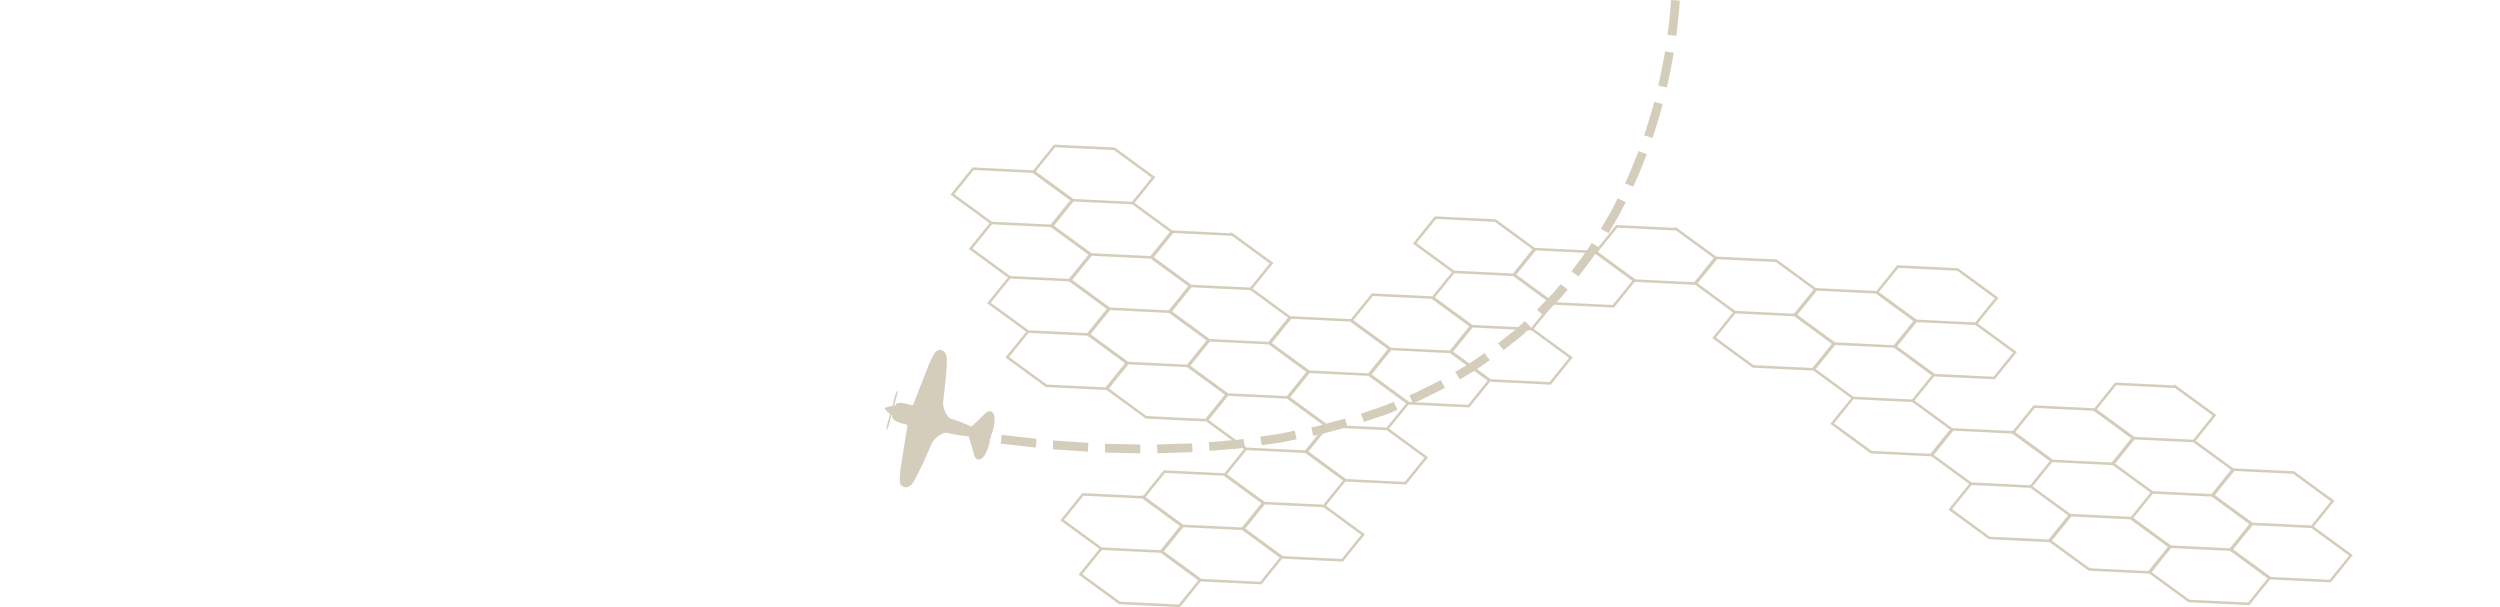 <?xml version="1.0" encoding="UTF-8"?>
<svg id="uuid-9bf15235-2af7-41c5-9211-3032fd2c091c" data-name="Ebene 1" xmlns="http://www.w3.org/2000/svg" xmlns:xlink="http://www.w3.org/1999/xlink" viewBox="0 0 392.062 95.213">
  <defs>
    <style>
      .uuid-b2253969-2a87-4da1-aa16-49bfed920b83 {
        clip-path: url(#uuid-a9e611d8-cad7-4a25-ac24-f7cfe7f32bf1);
      }

      .uuid-b2253969-2a87-4da1-aa16-49bfed920b83, .uuid-dbee8830-05e8-4e13-823f-08376c704df3, .uuid-5d11ebfb-12ce-40a7-8862-748bc04b67d8 {
        fill: none;
      }

      .uuid-4fed6f7d-c8b0-4f68-aecf-2f23cc56fed2 {
        fill: #d5cdbb;
        fill-rule: evenodd;
      }

      .uuid-5d11ebfb-12ce-40a7-8862-748bc04b67d8 {
        stroke: #d5cdbb;
        stroke-linecap: square;
        stroke-miterlimit: 10;
        stroke-width: .402px;
      }
    </style>
    <clipPath id="uuid-a9e611d8-cad7-4a25-ac24-f7cfe7f32bf1">
      <rect class="uuid-dbee8830-05e8-4e13-823f-08376c704df3" x="138.732" width="230.245" height="95.213"/>
    </clipPath>
  </defs>
  <polygon class="uuid-dbee8830-05e8-4e13-823f-08376c704df3" points="0 0 0 95.213 392.062 95.213 392.062 0 0 0 0 0"/>
  <g class="uuid-b2253969-2a87-4da1-aa16-49bfed920b83">
    <path class="uuid-5d11ebfb-12ce-40a7-8862-748bc04b67d8" d="m186.248,57.386l6.125,4.479-3.253,4.032-9.38-.452-6.125-4.479,3.253-4.032,9.38.452h0Zm15.65,4.938l6.124,4.482-3.254,4.032-9.379-.451-6.124-4.483,3.253-4.032,9.38.452h0Zm2.87,8.513l6.125,4.482-3.253,4.03-9.38-.452-6.125-4.48,3.253-4.032,9.38.452h0Zm-25.558,7.146l6.124,4.48-3.252,4.032-9.379-.453-6.126-4.479,3.254-4.032,9.379.452h0Zm2.87,8.511l6.125,4.481-3.253,4.032-9.379-.452-6.126-4.481,3.255-4.032,9.378.452h0Zm9.91-12.084l6.124,4.482-3.254,4.03-9.379-.452-6.124-4.48,3.252-4.032,9.381.452h0Zm2.869,8.512l6.127,4.481-3.256,4.032-9.378-.452-6.124-4.481,3.253-4.032,9.378.452h0Zm12.78-3.573l6.125,4.481-3.253,4.032-9.38-.452-6.125-4.481,3.253-4.032,9.38.452h0Zm133.533-18.699l6.125,4.481-3.255,4.032-9.378-.452-6.125-4.482,3.253-4.031,9.38.452h0Zm2.871,8.513l6.124,4.481-3.253,4.03-9.381-.452-6.123-4.48,3.252-4.032,9.381.453h0Zm2.871,8.511l6.124,4.481-3.253,4.032-9.38-.452-6.125-4.481,3.253-4.032,9.381.452h0Zm12.778-3.572l6.125,4.482-3.253,4.03-9.379-.452-6.126-4.481,3.254-4.031,9.379.452h0ZM161.985,26.909l6.126,4.481-3.255,4.031-9.378-.451-6.127-4.483,3.255-4.03,9.379.452h0Zm2.871,8.512l6.126,4.481-3.256,4.032-9.378-.452-6.126-4.481,3.255-4.032,9.379.452h0Zm9.909-12.084l6.124,4.481-3.252,4.031-9.381-.453-6.124-4.481,3.253-4.03,9.38.452h0Zm2.87,8.511l6.125,4.483-3.253,4.03-9.38-.452-6.125-4.481,3.253-4.032,9.38.452h0Zm15.65,4.941l6.125,4.481-3.253,4.031-9.381-.453-6.124-4.479,3.253-4.032,9.38.452h0Zm-25.559,7.145l6.127,4.479-3.255,4.032-9.379-.452-6.126-4.481,3.255-4.03,9.378.452h0Zm2.871,8.511l6.126,4.481-3.254,4.032-9.379-.452-6.126-4.481,3.254-4.032,9.379.452h0Zm9.909-12.084l6.125,4.48-3.253,4.032-9.38-.451-6.125-4.481,3.253-4.032,9.38.452h0Zm2.871,8.512l6.125,4.481-3.253,4.032-9.38-.452-6.125-4.481,3.253-4.032,9.38.452h0Zm12.779-3.573l6.125,4.482-3.253,4.031-9.381-.451-6.124-4.482,3.253-4.032,9.38.452h0Zm2.871,8.513l6.124,4.481-3.252,4.031-9.381-.452-6.124-4.48,3.253-4.032,9.38.452h0Zm35.466-19.229l6.125,4.48-3.254,4.032-9.381-.452-6.123-4.481,3.253-4.031,9.38.452h0Zm2.871,8.511l6.125,4.482-3.254,4.032-9.381-.453-6.123-4.481,3.253-4.032,9.38.452h0Zm-25.558,7.146l6.124,4.481-3.254,4.031-9.378-.451-6.126-4.481,3.255-4.032,9.379.452h0Zm2.87,8.511l6.125,4.483-3.254,4.03-9.378-.452-6.126-4.481,3.255-4.031,9.378.451h0Zm9.909-12.084l6.125,4.481-3.254,4.032-9.379-.452-6.125-4.481,3.253-4.032,9.38.452h0Zm2.87,8.513l6.126,4.481-3.256,4.031-9.378-.453-6.124-4.481,3.253-4.03,9.379.452h0Zm12.78-3.573l6.125,4.48-3.253,4.032-9.382-.452-6.123-4.481,3.253-4.031,9.38.452h0Zm78.249,24.699l6.126,4.48-3.256,4.032-9.378-.452-6.125-4.48,3.254-4.032,9.379.452h0Zm15.651,4.939l6.124,4.482-3.254,4.031-9.38-.452-6.123-4.481,3.253-4.032,9.38.452h0Zm15.649,4.941l6.125,4.481-3.253,4.032-9.381-.452-6.124-4.481,3.253-4.032,9.38.452h0Zm12.779-3.573l6.125,4.481-3.253,4.032-9.379-.452-6.126-4.481,3.254-4.032,9.379.452h0Zm-112.42-43.091l6.124,4.481-3.253,4.032-9.379-.452-6.126-4.481,3.255-4.032,9.379.452h0Zm12.778-3.572l6.126,4.481-3.254,4.032-9.379-.452-6.124-4.482,3.252-4.031,9.379.452h0Zm15.651,4.94l6.125,4.481-3.253,4.031-9.38-.452-6.125-4.48,3.253-4.032,9.38.452h0Zm2.871,8.511l6.125,4.483-3.253,4.03-9.382-.451-6.123-4.482,3.253-4.032,9.38.452h0Zm12.779-3.571l6.123,4.48-3.253,4.032-9.38-.452-6.123-4.481,3.253-4.031,9.38.452h0Zm2.871,8.512l6.124,4.481-3.253,4.032-9.38-.452-6.125-4.481,3.253-4.032,9.381.452h0Zm9.908-12.085l6.126,4.482-3.256,4.03-9.379-.452-6.124-4.481,3.254-4.031,9.379.452h0Zm2.87,8.512l6.126,4.481-3.254,4.032-9.379-.452-6.126-4.481,3.254-4.032,9.379.452h0Zm-9.907,12.086l6.124,4.481-3.253,4.03-9.381-.452-6.124-4.481,3.253-4.03,9.381.452h0Zm15.649,4.939l6.126,4.481-3.254,4.032-9.379-.452-6.126-4.481,3.254-4.032,9.379.452h0Zm12.78-3.573l6.125,4.481-3.253,4.032-9.382-.452-6.123-4.481,3.253-4.032,9.38.452h0Zm-110.846,3.043l6.125,4.481-3.253,4.032-9.379-.452-6.126-4.481,3.254-4.031,9.379.451h0Z"/>
    <path class="uuid-4fed6f7d-c8b0-4f68-aecf-2f23cc56fed2" d="m141.129,75.654c-.056-.3,0-1.43.076-2.019.077-.59,1.061-6.558,1.089-6.74.029-.18-.032-.247-.115-.313-1.049-.251-2.455-.587-2.228-1.418-.045-.013-.099-.04-.16-.076l.001.002c-.078.388-.375,1.541-.519,1.979-.143.438-.254.347-.23.002.023-.344.411-1.693.573-2.105v.001c-.4-.304-.909-.848-.883-.944.026-.095.741-.305,1.24-.365.069-.436.419-1.797.573-2.105.153-.309.295-.33.197.12-.098.451-.426,1.596-.557,1.969h-.001c.071,0,.13.005.176.017.226-.833,1.608-.409,2.641-.093.103-.015.189-.042.256-.212.069-.171,2.248-5.813,2.481-6.361.232-.546.758-1.548.957-1.778.53-.612,1.49-.373,1.739.61.247.982-.396,6.234-.509,6.96-.114.727.143,1.963.986,2.787.378.13.744.258,1.086.375,1.117.382,1.957.783,2.321.955.844-.698,1.893-1.811,2.273-2.144.361-.315,1.095-.543,1.333.453.181.752-.098,2.33-.588,3.238h-.002c.147.087.229.144.227.158-.005.014-.106.021-.275.023-.037,1.032-.597,2.533-1.134,3.089-.711.738-1.229.169-1.378-.286-.159-.479-.5-1.972-.873-3.001-.401-.037-1.329-.117-2.484-.353-.355-.073-.733-.149-1.127-.227-1.143.282-1.993,1.217-2.263,1.901-.27.684-2.382,5.536-3.092,6.257-.713.72-1.661.44-1.807-.356"/>
    <path class="uuid-4fed6f7d-c8b0-4f68-aecf-2f23cc56fed2" d="m157.08,68.2l-.125,1.375,5.488.617.125-1.375-5.488-.617Zm8.094.88l-.063,1.381,5.511.372.061-1.379-5.509-.374Zm8.122.519l.006,1.381,5.52.11-.006-1.38-5.52-.111Zm8.135.104l.078,1.379,5.519-.168-.077-1.377-5.52.166Zm8.125-.36l.153,1.372,4.621-.388.917-.129-.233-1.361-.836.118-4.622.388Zm8.082-.877l.233,1.361,2.868-.406,2.616-.53-.316-1.345-2.533.515-2.868.405Zm7.998-1.446l.316,1.344.79-.16,4.597-1.235-.4-1.321-4.511,1.212-.792.16Zm7.79-2.145l.486,1.292,3.677-1.247,1.556-.648-.571-1.255-1.472.611-3.676,1.247Zm7.594-2.876l.573,1.257.865-.36,4.147-2.067-.657-1.214-4.063,2.024-.865.36Zm7.186-3.678l.739,1.166,2.201-1.294,2.489-1.705-.819-1.113-2.41,1.652-2.2,1.294Zm6.719-4.47l.892,1.054,2.707-2.143,1.567-1.423-.961-.992-1.499,1.362-2.706,2.142Zm6.117-5.273l1.024.927,2.63-2.727,1.149-1.356-1.08-.86-1.093,1.289-2.63,2.727Zm5.398-6.016l1.129.794,2.195-2.936,1.045-1.583-1.174-.728-1.001,1.517-2.194,2.936Zm4.606-6.653l1.21.664,1.58-2.709,1.107-2.154-1.242-.602-1.075,2.092-1.58,2.709Zm3.794-7.156l1.269.541.913-2.011,1.238-3.108-1.292-.484-1.217,3.05-.911,2.012Zm2.998-7.534l1.312.43.279-.797.945-3.105.378-1.437-1.34-.328-.366,1.389-.929,3.052-.279.796Zm2.209-7.786l1.352.283.418-1.849.525-2.731.139-.877-1.365-.2-.135.837-.516,2.688-.418,1.849Zm1.459-7.976l1.372.162.186-1.426.225-2.167.152-1.936-1.378-.091-.149,1.901-.222,2.131-.186,1.426Z"/>
  </g>
</svg>